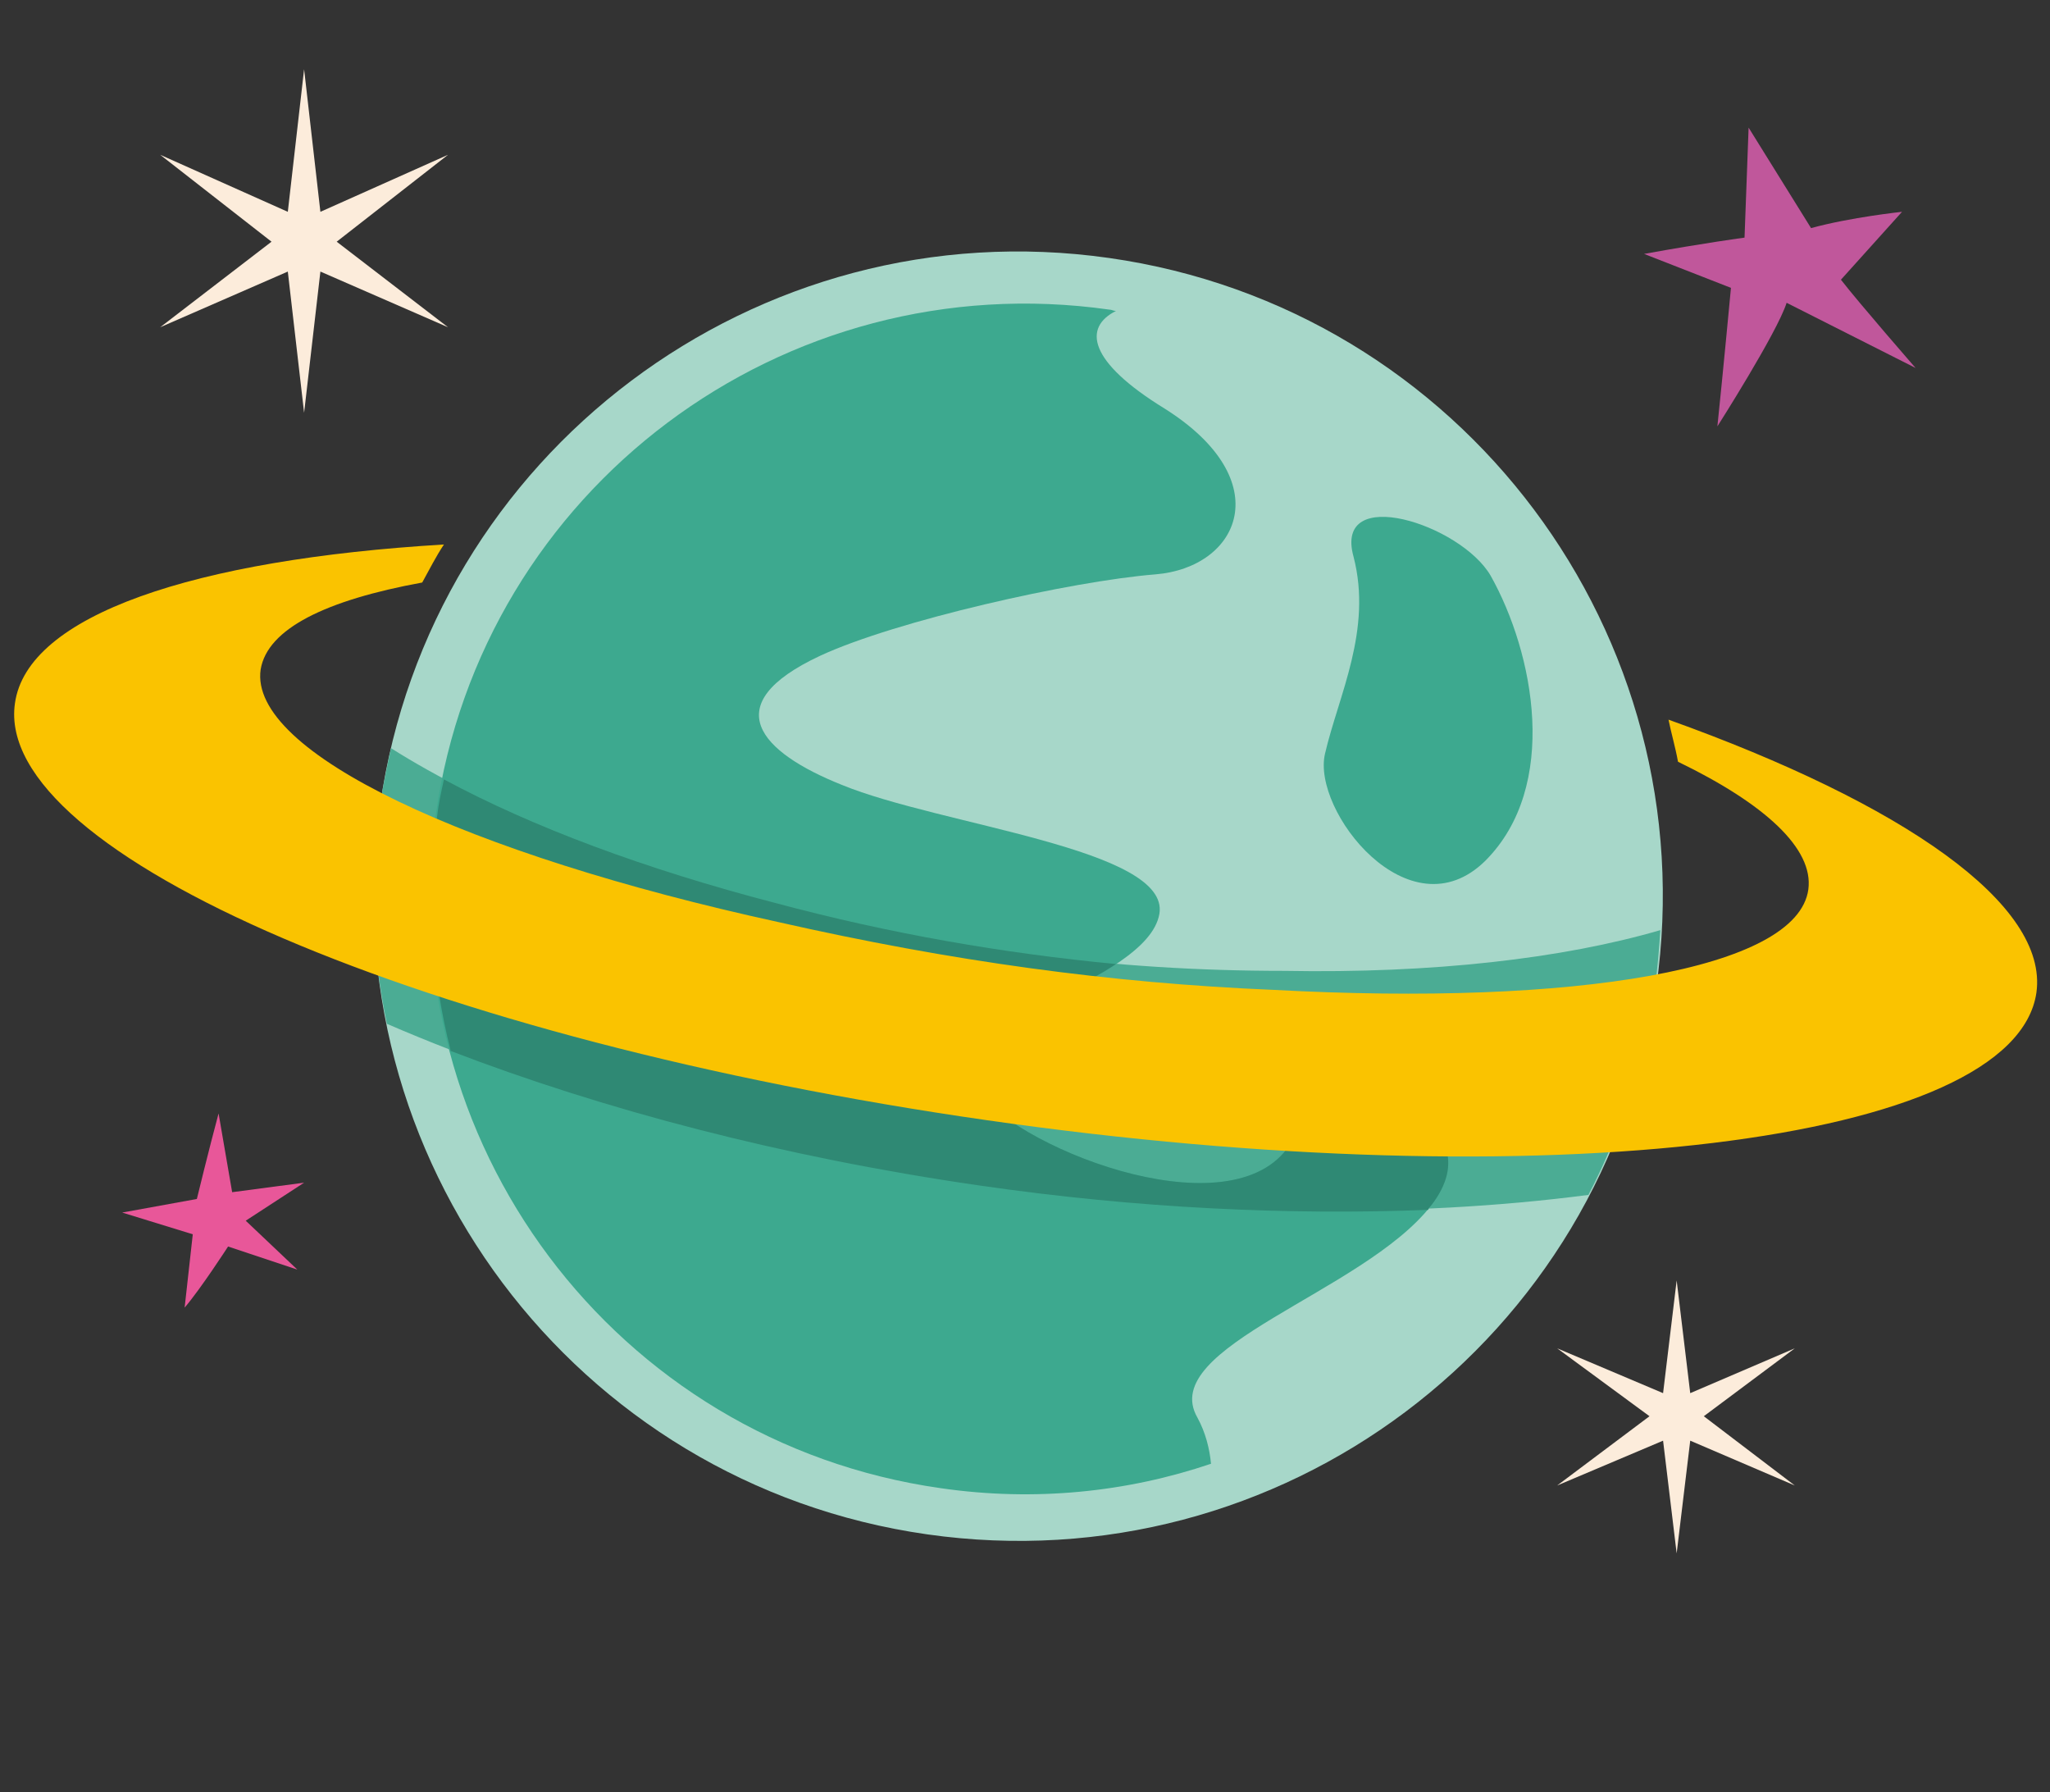 <svg xmlns="http://www.w3.org/2000/svg" xmlns:xlink="http://www.w3.org/1999/xlink" id="&#x5716;&#x5C64;_1" x="0px" y="0px" viewBox="0 0 151 132" style="enable-background:new 0 0 151 132;" xml:space="preserve">
<rect x="0" y="0" width="151" height="132" fill="#333333" stroke="none"/>
<style type="text/css">
	.st0{fill:#A7D7C9;}
	.st1{fill:#4BAC94;}
	.st2{fill:#3DA98F;}
	.st3{fill:#2F8974;}
	.st4{fill:#FAC300;}
	.st5{fill:#C0579B;}
	.st6{fill:#E85799;}
	.st7{fill:#FCECDB;}
</style>
<g>
	<path class="st0" d="M28,59.3c-3.7,25.9,14.3,50,40.3,53.7c26,3.7,50-14.3,53.7-40.3c3.7-25.9-14.3-50-40.3-53.7   C55.7,15.3,31.7,33.4,28,59.3z"></path>
	<path class="st1" d="M72,87.2c-16.5-2.4-31.5-6.6-43.5-11.8c-1.1-5.2-1.3-10.6-0.5-16.1c0.2-1.4,0.5-2.8,0.8-4.2   c6.8,4.3,16.6,8.3,28.1,11.3c13.1,3.6,25.2,5.1,37.7,5.1c10.9,0.2,20.5-0.9,27.7-3c-0.1,1.4-0.2,2.8-0.4,4.2   c-0.8,5.5-2.5,10.7-4.9,15.3C104,89.7,88.5,89.6,72,87.2z"></path>
	<g>
		<path class="st2" d="M89.2,107.8c-6.2,2.1-13,2.8-19.9,1.8C45.3,106.2,28.7,84,32.1,60c3.4-24,25.6-40.6,49.6-37.2    c0.2,0,0.3,0.1,0.5,0.1c-2.4,1.2-2.1,3.7,3.6,7.2c8.4,5.3,5.5,11.7-0.7,12.2c-6.2,0.5-19.1,3.4-24.7,6c-7.7,3.6-4.4,7.1,1.6,9.5    c7.3,3,24.2,4.7,23.4,9.5c-0.9,5.2-16.6,8.1-13.8,12.6c2.8,4.5,18.6,10.8,23.2,4.7c4.6-6.1,15.6-2.2,10.6,4.2    c-5,6.4-20.2,10.4-17.2,15.6C88.8,105.5,89.1,106.7,89.2,107.8z"></path>
		<path class="st3" d="M82.2,71c-4.7,3.1-12.7,5.6-10.6,8.9c2.8,4.5,18.6,10.8,23.2,4.7c4.6-6.1,15.6-2.2,10.6,4.2    c-0.1,0.1-0.2,0.2-0.2,0.3c-10.2,0.4-21.4-0.1-33.1-1.8c-14.5-2.1-27.7-5.6-38.9-9.9c-1.4-5.5-1.8-11.3-1-17.3    c0.1-0.9,0.3-1.8,0.5-2.7c6.5,3.5,14.8,6.6,24.4,9.1C65.7,68.8,73.9,70.2,82.2,71z"></path>
		<path class="st2" d="M109.4,63.4c-5.6,5.5-12.8-3.7-11.8-7.9c1-4.3,3.5-9.1,2.1-14.5c-1.5-5.4,7.9-2.4,10.1,1.4    C113,48.1,114.9,57.9,109.4,63.4z"></path>
	</g>
	<path class="st4" d="M32.7,40.1c-0.6,0.9-1.1,1.9-1.6,2.8c-7.1,1.3-11.4,3.4-11.9,6.4c-0.9,6.1,15.2,13.6,38.1,18.6   c12.8,2.9,24.5,4.5,36.5,5c22.2,1.2,38.6-1.5,39.4-7.4c0.4-3-3.2-6.3-9.6-9.4c-0.2-1.1-0.5-2.1-0.7-3.1c17.3,6.2,28,13.6,27.1,20.1   c-1.6,11.1-36.2,15.3-77.3,9.4C31.5,76.6-0.5,62.9,1.1,51.8C2,45.3,14.3,41.2,32.7,40.1z"></path>
</g>
<path class="st5" d="M128.8,9.4l-0.3,8.1c0,0-3,0.4-7.4,1.2l6.4,2.5c0,0-0.6,6.4-1,10.2c0,0,4.4-6.9,5.1-9.1l9.5,4.8  c0,0-4.1-4.7-5.5-6.5l4.5-5c0,0-3.8,0.4-6.7,1.2L128.8,9.4z"></path>
<path class="st6" d="M14.5,88.3c0,0,0.9-3.7,1.6-6.3l1,5.8l5.3-0.7l-4.3,2.8l3.8,3.6l-5.1-1.7c0,0-2,3.1-3.2,4.5l0.6-5.4L9,89.3  L14.5,88.3z"></path>
<polygon class="st7" points="123.5,94.3 124.5,102.6 132.2,99.3 125.5,104.3 132.2,109.4 124.5,106.1 123.5,114.4 122.5,106.1   114.7,109.4 121.5,104.3 114.7,99.3 122.5,102.6 "></polygon>
<polygon class="st7" points="22.4,5.1 23.6,15.6 33,11.4 24.8,17.8 33,24.1 23.6,20 22.4,30.4 21.2,20 11.8,24.1 20,17.8 11.8,11.4   21.2,15.6 "></polygon>
</svg>